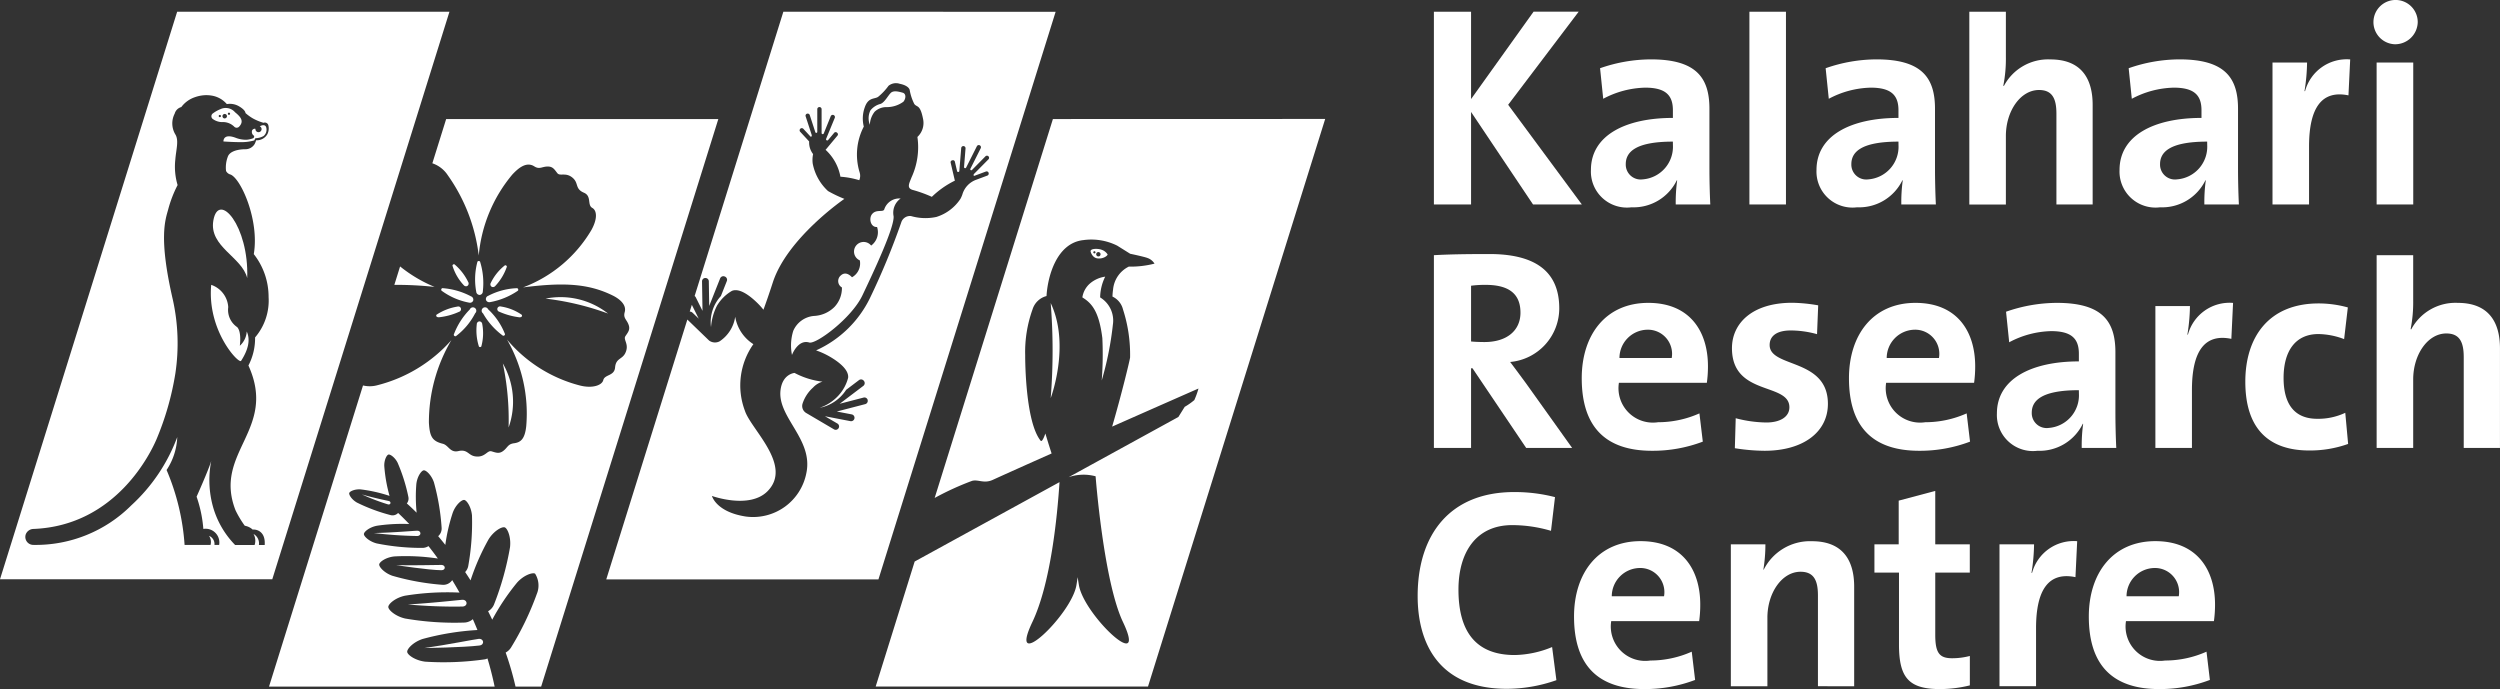 <svg xmlns="http://www.w3.org/2000/svg" width="148" height="40.794" viewBox="0 0 148 40.794"><rect x="0" y="0" width="148" height="40.794" fill="#333333" stroke="none"/><g transform="translate(-803 -4269)"><g transform="translate(742.872 4211.457)"><g transform="translate(144.053 57.543)"><path d="M382.627,71.539l-3.668-5.477v5.477h-2.2V60.128h2.2V65.3l3.7-5.173h2.671l-4.175,5.511,4.361,5.9Z" transform="translate(-375.797 -59.435)" fill="#fff"/><path d="M416.45,79.245a9.579,9.579,0,0,1,.085-1.42l-.017-.017a2.849,2.849,0,0,1-2.688,1.606,2.132,2.132,0,0,1-2.4-2.214c0-2.012,1.995-3.077,4.852-3.077v-.457c0-.879-.423-1.335-1.64-1.335a5.514,5.514,0,0,0-2.485.659l-.186-1.809a9.183,9.183,0,0,1,3.009-.524c2.7,0,3.465,1.1,3.465,2.924v3.5c0,.676.017,1.471.051,2.164Zm-.169-3.719c-2.282,0-2.789.659-2.789,1.335a.883.883,0,0,0,1,.9,1.937,1.937,0,0,0,1.792-2.028Z" transform="translate(-401.172 -67.142)" fill="#fff"/><path d="M446.423,71.539V60.128h2.164V71.539Z" transform="translate(-426.783 -59.435)" fill="#fff"/><path d="M466.26,79.245a9.576,9.576,0,0,1,.084-1.42l-.017-.017a2.849,2.849,0,0,1-2.688,1.606,2.132,2.132,0,0,1-2.4-2.214c0-2.012,1.995-3.077,4.852-3.077v-.457c0-.879-.423-1.335-1.64-1.335a5.515,5.515,0,0,0-2.485.659l-.186-1.809a9.18,9.18,0,0,1,3.009-.524c2.7,0,3.465,1.1,3.465,2.924v3.5c0,.676.017,1.471.051,2.164Zm-.169-3.719c-2.282,0-2.789.659-2.789,1.335a.882.882,0,0,0,1,.9,1.937,1.937,0,0,0,1.792-2.028Z" transform="translate(-437.627 -67.142)" fill="#fff"/><path d="M500.139,71.539V66.163c0-.879-.237-1.4-1.031-1.4-1.1,0-1.961,1.251-1.961,2.722v4.057h-2.164V60.128h2.164V62.8a8.218,8.218,0,0,1-.152,1.708l.034.017a2.962,2.962,0,0,1,2.755-1.572c1.893,0,2.5,1.217,2.5,2.688v5.9Z" transform="translate(-462.324 -59.435)" fill="#fff"/><path d="M533.177,79.245a9.572,9.572,0,0,1,.084-1.42l-.017-.017a2.849,2.849,0,0,1-2.688,1.606,2.132,2.132,0,0,1-2.4-2.214c0-2.012,1.995-3.077,4.851-3.077v-.457c0-.879-.422-1.335-1.64-1.335a5.515,5.515,0,0,0-2.485.659l-.186-1.809a9.18,9.18,0,0,1,3.009-.524c2.7,0,3.465,1.1,3.465,2.924v3.5c0,.676.017,1.471.051,2.164Zm.166-3.719c-2.282,0-2.789.659-2.789,1.335a.882.882,0,0,0,1,.9,1.937,1.937,0,0,0,1.792-2.028Z" transform="translate(-486.604 -67.142)" fill="#fff"/><path d="M566.428,72.76c-1.555-.321-2.333.693-2.333,3.026v3.432h-2.164v-8.4h2.046a11.14,11.14,0,0,1-.152,1.69h.034a2.553,2.553,0,0,1,2.671-1.876Z" transform="translate(-511.324 -67.114)" fill="#fff"/><path d="M585.314,60.163a1.311,1.311,0,1,1,1.352-1.319A1.339,1.339,0,0,1,585.314,60.163Zm-1.082,9.483v-8.4H586.4v8.4Z" transform="translate(-527.461 -57.543)" fill="#fff"/><path d="M382.221,125.116l-3.178-4.716h-.084v4.716h-2.2v-11.41c.9-.051,1.961-.068,3.28-.068,2.518,0,4.141.879,4.141,3.212a3.19,3.19,0,0,1-2.907,3.178c.321.423.642.862.93,1.251l2.739,3.837Zm-2.4-9.653a6.229,6.229,0,0,0-.862.051v3.3c.152.017.457.034.795.034,1.319,0,2.13-.676,2.13-1.741C381.883,116,381.207,115.463,379.821,115.463Z" transform="translate(-375.797 -98.599)" fill="#fff"/><path d="M416.813,129.154h-5.206a2.037,2.037,0,0,0,2.316,2.333,6.019,6.019,0,0,0,2.451-.524l.2,1.673a8.347,8.347,0,0,1-3.009.541c-2.671,0-4.158-1.335-4.158-4.294,0-2.569,1.42-4.462,3.939-4.462,2.451,0,3.533,1.673,3.533,3.753A7,7,0,0,1,416.813,129.154Zm-3.533-3.144a1.68,1.68,0,0,0-1.64,1.673h3.094A1.429,1.429,0,0,0,413.28,126.01Z" transform="translate(-399.693 -106.491)" fill="#fff"/><path d="M444.5,133.177a11.51,11.51,0,0,1-1.758-.152l.051-1.775a7.417,7.417,0,0,0,1.809.253c.828,0,1.369-.338,1.369-.9,0-1.488-3.4-.642-3.4-3.5,0-1.471,1.2-2.688,3.567-2.688a9.651,9.651,0,0,1,1.538.152l-.068,1.707a5.862,5.862,0,0,0-1.555-.22c-.845,0-1.251.338-1.251.862,0,1.369,3.449.761,3.449,3.482C448.251,132.062,446.8,133.177,444.5,133.177Z" transform="translate(-423.964 -106.491)" fill="#fff"/><path d="M475.825,129.154h-5.207a2.037,2.037,0,0,0,2.316,2.333,6.02,6.02,0,0,0,2.451-.524l.2,1.673a8.347,8.347,0,0,1-3.009.541c-2.671,0-4.158-1.335-4.158-4.294,0-2.569,1.42-4.462,3.939-4.462,2.451,0,3.533,1.673,3.533,3.753A7,7,0,0,1,475.825,129.154Zm-3.533-3.144a1.68,1.68,0,0,0-1.64,1.673h3.094A1.429,1.429,0,0,0,472.292,126.01Z" transform="translate(-442.884 -106.491)" fill="#fff"/><path d="M506.1,133.008a9.568,9.568,0,0,1,.084-1.42l-.017-.017a2.849,2.849,0,0,1-2.688,1.606,2.133,2.133,0,0,1-2.4-2.214c0-2.012,1.995-3.077,4.852-3.077v-.456c0-.879-.423-1.336-1.64-1.336a5.51,5.51,0,0,0-2.485.66l-.186-1.809a9.182,9.182,0,0,1,3.009-.524c2.7,0,3.465,1.1,3.465,2.924v3.5c0,.676.017,1.471.051,2.164Zm-.169-3.418c-2.282,0-2.789.66-2.789,1.335a.883.883,0,0,0,1,.9,1.937,1.937,0,0,0,1.792-2.029Z" transform="translate(-466.787 -106.491)" fill="#fff"/><path d="M540.57,126.523c-1.555-.321-2.333.693-2.333,3.026v3.432h-2.164v-8.4h2.046a11.14,11.14,0,0,1-.152,1.69H538a2.552,2.552,0,0,1,2.671-1.876Z" transform="translate(-492.399 -106.463)" fill="#fff"/><path d="M559.714,133.252c-2.333,0-3.787-1.217-3.787-4.074,0-2.62,1.369-4.632,4.345-4.632a6.533,6.533,0,0,1,1.724.237l-.22,1.876a4.428,4.428,0,0,0-1.521-.3c-1.369,0-2.063,1.014-2.063,2.6,0,1.437.558,2.417,1.995,2.417a3.775,3.775,0,0,0,1.657-.355l.169,1.843A6.706,6.706,0,0,1,559.714,133.252Z" transform="translate(-506.929 -106.583)" fill="#fff"/><path d="M590.081,125.3v-5.376c0-.879-.237-1.4-1.031-1.4-1.1,0-1.961,1.251-1.961,2.721V125.3h-2.164V113.89h2.164v2.671a8.221,8.221,0,0,1-.152,1.707l.034.017a2.962,2.962,0,0,1,2.755-1.572c1.893,0,2.5,1.217,2.5,2.688v5.9Z" transform="translate(-528.153 -98.783)" fill="#fff"/><path d="M378.441,177.843c-3.989,0-5.274-2.654-5.274-5.494,0-3.617,1.894-6.153,5.714-6.153a9.467,9.467,0,0,1,2.417.3l-.237,1.995a8.133,8.133,0,0,0-2.3-.338c-2.13,0-3.178,1.606-3.178,3.82,0,2.485,1.031,3.871,3.33,3.871a6.032,6.032,0,0,0,2.214-.473l.254,1.961A8.854,8.854,0,0,1,378.441,177.843Z" transform="translate(-373.167 -137.066)" fill="#fff"/><path d="M415.113,181.774h-5.206a2.037,2.037,0,0,0,2.316,2.333,6.018,6.018,0,0,0,2.451-.524l.2,1.673a8.342,8.342,0,0,1-3.009.541c-2.671,0-4.159-1.335-4.159-4.294,0-2.569,1.42-4.463,3.939-4.463,2.451,0,3.533,1.673,3.533,3.753A6.96,6.96,0,0,1,415.113,181.774Zm-3.533-3.144a1.68,1.68,0,0,0-1.64,1.673h3.094A1.429,1.429,0,0,0,411.58,178.63Z" transform="translate(-398.448 -145.004)" fill="#fff"/><path d="M447.48,185.628v-5.376c0-.879-.237-1.4-1.031-1.4-1.1,0-1.961,1.251-1.961,2.721v4.057h-2.164v-8.4h2.046a9.27,9.27,0,0,1-.119,1.487l.017.017a3.068,3.068,0,0,1,2.857-1.69c1.893,0,2.5,1.217,2.5,2.688v5.9Z" transform="translate(-423.783 -145.004)" fill="#fff"/><path d="M477.918,177.676c-1.859,0-2.434-.676-2.434-2.637v-4.26H474.03v-1.673h1.437v-2.586l2.164-.575v3.161h2.045v1.673h-2.045v3.685c0,1.082.253,1.386,1,1.386a4.138,4.138,0,0,0,1.048-.135v1.741A7.481,7.481,0,0,1,477.918,177.676Z" transform="translate(-446.989 -136.882)" fill="#fff"/><path d="M506.144,179.143c-1.555-.321-2.333.693-2.333,3.026V185.6h-2.164v-8.4h2.046a11.139,11.139,0,0,1-.152,1.69h.034a2.553,2.553,0,0,1,2.671-1.876Z" transform="translate(-467.202 -144.976)" fill="#fff"/><path d="M528.781,181.774h-5.206a2.037,2.037,0,0,0,2.316,2.333,6.018,6.018,0,0,0,2.451-.524l.2,1.673a8.339,8.339,0,0,1-3.009.541c-2.671,0-4.158-1.335-4.158-4.294,0-2.569,1.42-4.463,3.939-4.463,2.451,0,3.533,1.673,3.533,3.753A6.966,6.966,0,0,1,528.781,181.774Zm-3.533-3.144a1.68,1.68,0,0,0-1.64,1.673H526.7A1.429,1.429,0,0,0,525.248,178.63Z" transform="translate(-481.642 -145.004)" fill="#fff"/></g><g transform="translate(60.128 58.236)"><g transform="translate(35.886)"><g transform="translate(10.945 4.715)"><path d="M253.259,77.8c-.168.155-.369.57-.613.658a1.117,1.117,0,0,0-.6.384,1.063,1.063,0,0,0-.035.853,1.334,1.334,0,0,1,.286-.774,1,1,0,0,1,.694-.272A1.661,1.661,0,0,0,254,78.328c.154-.193.165-.475-.047-.533S253.427,77.647,253.259,77.8Z" transform="translate(-247.347 -77.716)" fill="#fff"/><path d="M241.294,101.359a.937.937,0,0,0-.973.654c-.079.175-.48-.033-.723.276-.2.25-.083.785.3.757a.979.979,0,0,1-.35,1.1.569.569,0,1,0-.671.877.936.936,0,0,1-.464,1s-.332-.408-.656-.112a.433.433,0,0,0,.061.714,1.636,1.636,0,0,1-.441,1.153,1.833,1.833,0,0,1-1.187.532,1.465,1.465,0,0,0-1.252.883,2.869,2.869,0,0,0-.077,1.428s.348-.94,1.023-.736c.4.12,2.5-1.432,3.145-2.787s1.925-4.07,1.846-4.7A1.028,1.028,0,0,1,241.294,101.359Z" transform="translate(-234.807 -95.016)" fill="#fff"/></g><g transform="translate(0)"><path d="M212.97,125.675l-.408-.821-.124.4a.227.227,0,0,1,.162.064Z" transform="translate(-207.491 -107.501)" fill="#fff"/><path d="M204.471,60.128l-5.253,16.831a.2.2,0,0,1,.066.073l.4.805-.028-1.745a.2.2,0,0,1,.191-.2h.011a.2.2,0,0,1,.2.191l.023,1.466.647-1.633a.205.205,0,0,1,.265-.115l.017.007a.205.205,0,0,1,.115.265l-.352.888a2.283,2.283,0,0,0-.585,1.839,3.328,3.328,0,0,1,.37-1.3l0,.005a2.466,2.466,0,0,1,.868-.85c.432-.182,1.047.261,1.535.745a4.362,4.362,0,0,1,.331.371c.127-.345.318-.883.555-1.616.851-2.631,4.235-4.945,4.237-4.947a7.558,7.558,0,0,1-.969-.463,2.977,2.977,0,0,1-.907-1.63,1.7,1.7,0,0,1,.023-.558,1.113,1.113,0,0,1-.233-.748l-.53-.572a.128.128,0,1,1,.188-.174l.419.453c.04.042.1-.019.071-.1l-.356-1.093a.125.125,0,0,1,.08-.157l.006,0a.125.125,0,0,1,.157.08l.331,1.016a.059.059,0,0,0,.115-.018V65.9a.128.128,0,1,1,.256,0v1.415h0a.066.066,0,0,0,.127.021l.414-1.022a.128.128,0,0,1,.238.1L207,67.662a.07.07,0,0,0,.123.061l.357-.427a.113.113,0,0,1,.158-.014l.024.02a.113.113,0,0,1,.014.158l-.707.847.023.017a2.859,2.859,0,0,1,.857,1.572,5.021,5.021,0,0,1,1.115.207.665.665,0,0,0,.022-.464h0a3.586,3.586,0,0,1,.247-2.71,1.944,1.944,0,0,1,.05-1.118c.208-.63.571-.494.794-.64a3.421,3.421,0,0,0,.619-.656.7.7,0,0,1,.669-.118c.306.059.538.193.584.36a2.9,2.9,0,0,0,.274.834c.159.214.35.007.523.911a1.126,1.126,0,0,1-.339,1.04,4.273,4.273,0,0,1-.346,2.389h0c-.14.365-.319.654.1.757a7.741,7.741,0,0,1,1.1.4,5.3,5.3,0,0,1,1.336-.945l.027-.011-.25-1.068a.113.113,0,0,1,.084-.135l.031-.007a.113.113,0,0,1,.135.084l.127.542a.069.069,0,0,0,.138,0L215,68.2a.128.128,0,0,1,.256.021l-.089,1.1a.066.066,0,0,0,.123.038h0l.636-1.265a.128.128,0,0,1,.229.115l-.609,1.213a.059.059,0,0,0,.1.067l.789-.8a.126.126,0,0,1,.178,0l0,0a.126.126,0,0,1,0,.178l-.847.856c-.058.06-.036.139.02.119l.676-.253a.124.124,0,0,1,.159.072l0,.009a.124.124,0,0,1-.072.159l-.666.249,0,0a1.317,1.317,0,0,0-.817.877v0a1.6,1.6,0,0,1-.114.255,2.648,2.648,0,0,1-1.421,1.068,3.081,3.081,0,0,1-1.5-.051.538.538,0,0,0-.578.367,42.709,42.709,0,0,1-1.854,4.484,6.528,6.528,0,0,1-3.191,3.1,4.618,4.618,0,0,1,.768.345c.6.341,1.188.816,1.128,1.281a2.463,2.463,0,0,1-.588,1.064l0,0a2.693,2.693,0,0,1-1.1.711,2.435,2.435,0,0,0,1.574-1.068l.758-.573a.205.205,0,0,1,.286.04l.011.014a.205.205,0,0,1-.04.287l-1.4,1.06,1.419-.369a.2.2,0,0,1,.238.139l0,.011a.2.2,0,0,1-.139.238l-1.688.439.883.17a.2.2,0,1,1-.077.4l-1.51-.291.731.427a.2.2,0,1,1-.2.346l-1.64-.965a.48.48,0,0,1-.213-.56,2.174,2.174,0,0,1,.619-.945,1.247,1.247,0,0,1,.56-.35,4.682,4.682,0,0,1-1.654-.516s-.712.051-.83,1.011c-.2,1.618,1.946,2.906,1.53,4.908a3.212,3.212,0,0,1-3.591,2.581c-1.759-.271-2-1.218-2-1.218s2.209.8,3.282-.271c1.523-1.523-.967-3.663-1.329-4.768a4.239,4.239,0,0,1,.5-3.947,2.383,2.383,0,0,1-1.076-1.623,2.112,2.112,0,0,1-.925,1.457.591.591,0,0,1-.622-.049l-1.286-1.242-4.8,15.382H210.1l10.489-33.6Z" transform="translate(-193.982 -60.128)" fill="#fff"/><path d="M241.747,147.776l.016,0a.111.111,0,0,1,0-.012Z" transform="translate(-228.941 -124.271)" fill="#fff"/></g></g><path d="M70.616,60.128l-10.488,33.6H76.247l10.489-33.6Zm2.894,9.427a.407.407,0,0,0,.265.212c.62.246,1.718,2.712,1.377,4.712a4.094,4.094,0,0,1,.877,2.538,3.356,3.356,0,0,1-.8,2.393,3.481,3.481,0,0,1-.394,1.663c1.735,3.819-2.105,5.127-.765,8.568a5.9,5.9,0,0,0,.549.918.932.932,0,0,1,.469.229c.169-.026.772.058.71.91h-.344a.635.635,0,0,0-.318-.652.792.792,0,0,1,.064.652H74.047a5.288,5.288,0,0,1-1.364-2.472,5.908,5.908,0,0,1-.049-2.506c-.162.549-.868,2.119-.868,2.119a7.581,7.581,0,0,1,.4,1.909.814.814,0,0,1,.935.949h-.277a.524.524,0,0,0-.323-.541.644.644,0,0,1,.09.54H71.056a13.626,13.626,0,0,0-1.066-4.436,3.8,3.8,0,0,0,.632-1.951A10.368,10.368,0,0,1,67.9,89.353a8,8,0,0,1-5.8,2.34.472.472,0,0,1-.446-.628.5.5,0,0,1,.465-.317c4.95-.2,6.987-4.64,7.271-5.3a16.952,16.952,0,0,0,1.12-3.908,11.984,11.984,0,0,0-.149-4.359c-.854-3.693-.443-4.734-.275-5.351a7.014,7.014,0,0,1,.556-1.439,3.8,3.8,0,0,1-.135-1.506c.043-.58.218-1.12.012-1.475a1.262,1.262,0,0,1-.049-1.249.556.556,0,0,1,.391-.388,1.673,1.673,0,0,1,.811-.586,2.082,2.082,0,0,1,.643-.119,1.992,1.992,0,0,1,.424.041,1.54,1.54,0,0,1,.526.226,1.6,1.6,0,0,1,.292.262,1.075,1.075,0,0,1,.691.114c.178.1.4.262.413.416l.005,0s0-.006,0,0a.056.056,0,0,1,0,.006,2.733,2.733,0,0,0,.44.316,3.048,3.048,0,0,0,.623.256.212.212,0,0,1,.283.137.764.764,0,0,1-.053.533.719.719,0,0,1-.668.364,1.284,1.284,0,0,1-.088.222.638.638,0,0,1-.562.309s-.871-.018-1.029.448A1.787,1.787,0,0,0,73.51,69.555Z" transform="translate(-60.128 -60.128)" fill="#fff"/><path d="M108.207,81.636a.728.728,0,0,0-.872-.179,1.891,1.891,0,0,0-.426.238.206.206,0,0,0-.042.322.942.942,0,0,0,.647.2.953.953,0,0,1,.656.284.2.2,0,0,0,.281-.013C108.763,82.156,108.529,81.9,108.207,81.636Zm-.9.291a.066.066,0,1,1,.066-.066A.066.066,0,0,1,107.305,81.927Zm.289.076a.133.133,0,1,1,.133-.133A.133.133,0,0,1,107.595,82Zm.252-.212a.066.066,0,1,1,.066-.066A.066.066,0,0,1,107.846,81.791Z" transform="translate(-94.293 -75.684)" fill="#fff"/><path d="M111.6,85.25a.182.182,0,1,1-.255.166c0-.059-.213-.005-.21.139a.261.261,0,0,0,.126.255.122.122,0,0,1-.05.146,1.352,1.352,0,0,1-.392.091h-.024a1.7,1.7,0,0,1-.636-.123c-.647-.235-.709.1-.709.224,0,0,.621.042.961.038a2.8,2.8,0,0,0,.865-.1l.068-.131a1.01,1.01,0,0,0,.484-.131.487.487,0,0,0,.168-.447C111.953,85.037,111.6,85.25,111.6,85.25Z" transform="translate(-96.223 -78.466)" fill="#fff"/><g transform="translate(12.481 11.714)"><path d="M109.174,107.879c.111-3.093-1.7-5.176-2.005-3.409C106.9,106.023,108.869,106.623,109.174,107.879Z" transform="translate(-107.02 -103.822)" fill="#fff"/><path d="M108.243,122.947a1.23,1.23,0,0,1-.529-1.184,1.49,1.49,0,0,0-1.008-1.319c-.252,2.717,1.637,4.7,1.768,4.5.613-.946.449-1.485.335-1.739a1.229,1.229,0,0,1-.41.845S108.519,123.238,108.243,122.947Z" transform="translate(-106.683 -115.988)" fill="#fff"/></g><g transform="translate(15.925 6.354)"><g transform="translate(7.424 8.405)"><path d="M149.6,117.586a8.3,8.3,0,0,1-2.043-1.212l-.34,1.091A21.053,21.053,0,0,1,149.6,117.586Z" transform="translate(-147.221 -116.053)" fill="#fff"/><g transform="translate(2.772)"><g transform="translate(2.019)"><path d="M165.343,117.186a.206.206,0,0,1-.2-.193,3.99,3.99,0,0,1,.072-1.775.1.1,0,0,1,.077-.04h0a.1.1,0,0,1,.077.035,4.252,4.252,0,0,1,.164,1.765.206.206,0,0,1-.188.209Z" transform="translate(-165.09 -115.178)" fill="#fff"/></g><g transform="translate(2.643 1.592)"><path d="M167.618,121.962a.2.2,0,0,1-.191-.125.2.2,0,0,1,.124-.25,3.986,3.986,0,0,1,1.717-.455.1.1,0,0,1,.061.062.1.1,0,0,1-.01.084,4.248,4.248,0,0,1-1.637.677A.3.3,0,0,1,167.618,121.962Z" transform="translate(-167.417 -121.116)" fill="#fff"/></g><g transform="translate(0 1.592)"><path d="M159.266,121.993a.274.274,0,0,1-.062-.007,3.987,3.987,0,0,1-1.628-.71.1.1,0,0,1-.01-.087h0a.1.1,0,0,1,.06-.06,4.256,4.256,0,0,1,1.7.487.206.206,0,0,1,.127.251A.2.2,0,0,1,159.266,121.993Z" transform="translate(-157.561 -121.115)" fill="#fff"/></g><g transform="translate(0.74 2.783)"><path d="M160.421,127.231a.1.1,0,0,1-.058-.018.1.1,0,0,1-.04-.075,4.247,4.247,0,0,1,.951-1.495.2.2,0,1,1,.318.226,3.988,3.988,0,0,1-1.144,1.359A.128.128,0,0,1,160.421,127.231Z" transform="translate(-160.322 -125.56)" fill="#fff"/></g><g transform="translate(2.434 2.783)"><path d="M167.883,127.2l-.022,0a4.252,4.252,0,0,1-1.18-1.322.2.2,0,1,1,.3-.245,3.986,3.986,0,0,1,1,1.471.1.1,0,0,1-.038.078h0A.1.1,0,0,1,167.883,127.2Z" transform="translate(-166.64 -125.559)" fill="#fff"/></g></g><g transform="translate(2.476 0.193)"><g transform="translate(3.208 0.059)"><path d="M168.574,117.41a.152.152,0,0,1-.086-.026.168.168,0,0,1-.042-.226,2.937,2.937,0,0,1,.834-1.036.092.092,0,0,1,.078.013h0a.091.091,0,0,1,.038.066,3.137,3.137,0,0,1-.682,1.138A.186.186,0,0,1,168.574,117.41Z" transform="translate(-168.422 -116.118)" fill="#fff"/></g><g transform="translate(3.616 2.497)"><path d="M171.252,125.854a4.179,4.179,0,0,1-1.192-.33.162.162,0,1,1,.094-.31,2.937,2.937,0,0,1,1.236.491.093.093,0,0,1,.011.078h0a.092.092,0,0,1-.052.056A.249.249,0,0,1,171.252,125.854Z" transform="translate(-169.943 -125.211)" fill="#fff"/></g><g transform="translate(0.96)"><path d="M160.838,117.2a.183.183,0,0,1-.139-.069,2.937,2.937,0,0,1-.664-1.153.093.093,0,0,1,.04-.068h0a.092.092,0,0,1,.076-.012,3.142,3.142,0,0,1,.814,1.048.169.169,0,0,1-.04.228A.152.152,0,0,1,160.838,117.2Z" transform="translate(-160.034 -115.897)" fill="#fff"/></g><g transform="translate(0 2.501)"><path d="M156.618,125.861a.275.275,0,0,1-.106-.016.09.09,0,0,1-.043-.133,3.141,3.141,0,0,1,1.236-.482.162.162,0,1,1,.1.308A3.822,3.822,0,0,1,156.618,125.861Z" transform="translate(-156.455 -125.225)" fill="#fff"/></g><g transform="translate(2.389 3.38)"><path d="M165.574,130.028a.092.092,0,0,1-.068-.031,3.141,3.141,0,0,1-.128-1.32.169.169,0,0,1,.155-.171.171.171,0,0,1,.168.157,2.941,2.941,0,0,1-.055,1.329.093.093,0,0,1-.07.036h0Z" transform="translate(-165.367 -128.505)" fill="#fff"/></g></g></g><path d="M130.016,83.828l-.818,2.62a1.765,1.765,0,0,1,.92.716,10.32,10.32,0,0,1,1.827,4.745,8.647,8.647,0,0,1,1.992-4.8c.264-.277.787-.812,1.3-.477.314.2.456,0,.806.008.295,0,.392.186.555.393s.534-.094.955.32c.3.3.1.617.619.837.473.2.181.725.495.9.247.135.343.585-.048,1.3a7.944,7.944,0,0,1-4.049,3.405c2.4-.308,3.867-.227,5.3.477.346.169.851.521.714.994-.1.36.136.436.242.769.089.281-.056.43-.2.649s.254.478-.01,1.008c-.188.379-.555.289-.6.847-.046.512-.615.4-.7.748-.072.294-.625.513-1.4.311a8.369,8.369,0,0,1-4.3-2.717,8.763,8.763,0,0,1,1.14,5.131c-.083.782-.345.96-.724,1.01s-.372.264-.657.468c-.24.171-.427.08-.68.008s-.376.389-.961.3c-.418-.062-.446-.439-.993-.313-.5.115-.58-.348-.927-.434-.634-.158-.773-.437-.82-1.254a9.55,9.55,0,0,1,1.333-4.882,8.69,8.69,0,0,1-4.364,2.666,1.713,1.713,0,0,1-.87.019l-5.564,17.827h13.356c-.12-.578-.263-1.134-.424-1.668a.5.5,0,0,1-.164.056,17.185,17.185,0,0,1-3.521.137c-.594-.071-1.047-.4-1.066-.576s.351-.584.914-.768a15.82,15.82,0,0,1,3.243-.53c-.088-.218-.179-.432-.272-.642a.82.82,0,0,1-.488.2,17.179,17.179,0,0,1-3.516-.238c-.583-.133-1-.51-1-.686s.412-.544.991-.666a15.616,15.616,0,0,1,3.224-.184c-.142-.256-.287-.5-.432-.738a.636.636,0,0,1-.587.277,14.62,14.62,0,0,1-2.954-.534c-.481-.168-.8-.527-.78-.676s.4-.421.9-.47a12.7,12.7,0,0,1,2.571.125c-.105-.147-.21-.29-.314-.426-.081-.106-.162-.211-.242-.31a.655.655,0,0,1-.344.106,13.309,13.309,0,0,1-2.72-.264c-.449-.117-.762-.418-.758-.555s.331-.412.783-.494a10.093,10.093,0,0,1,1.9-.1c-.262-.275-.487-.495-.658-.655a.448.448,0,0,1-.449.126,10.317,10.317,0,0,1-1.985-.739c-.313-.177-.488-.465-.458-.567s.331-.243.685-.214a8.7,8.7,0,0,1,1.7.384,8.918,8.918,0,0,1-.312-1.775c-.01-.356.147-.648.249-.673s.382.165.542.487a10.327,10.327,0,0,1,.636,2.021.462.462,0,0,1-.092.387s.221.19.581.548a9.376,9.376,0,0,1-.018-1.692c.05-.456.3-.8.438-.816s.459.278.606.718a13.3,13.3,0,0,1,.454,2.695.6.6,0,0,1-.205.484c.137.162.279.336.423.517a10.615,10.615,0,0,1,.44-1.906c.173-.473.533-.776.681-.755s.416.417.458.925a14.621,14.621,0,0,1-.223,2.993.713.713,0,0,1-.182.35q.16.24.32.492a13.633,13.633,0,0,1,1.065-2.425c.309-.5.793-.77.958-.711s.383.576.314,1.17a17.178,17.178,0,0,1-.948,3.394.81.81,0,0,1-.351.4q.125.246.245.5a13.586,13.586,0,0,1,1.469-2.192c.392-.443.916-.619,1.068-.533a1.312,1.312,0,0,1,.1,1.207,17.177,17.177,0,0,1-1.529,3.175.868.868,0,0,1-.313.289,18.516,18.516,0,0,1,.584,2.016h1.517l10.489-33.6Z" transform="translate(-119.528 -83.828)" fill="#fff"/><g transform="translate(5.495 22.222)"><path d="M150.2,190.27a29.74,29.74,0,0,0,3.241.124c.335-.026.286-.41-.018-.4C153.222,190.009,151.5,190.2,150.2,190.27Z" transform="translate(-147.473 -183.756)" fill="#fff"/><path d="M147.654,182.289s1.9.293,2.668.3c.266,0,.253-.3.012-.313C150.173,182.267,148.736,182.318,147.654,182.289Z" transform="translate(-145.608 -178.101)" fill="#fff"/><path d="M153.83,199.155s2.29-.034,3.255-.15c.334-.04.269-.421-.035-.394C156.848,198.629,155.152,198.966,153.83,199.155Z" transform="translate(-150.128 -190.059)" fill="#fff"/><path d="M142.707,174.873a24.943,24.943,0,0,0,2.559.176c.266-.011.239-.316,0-.314C145.1,174.738,143.788,174.852,142.707,174.873Z" transform="translate(-141.987 -172.586)" fill="#fff"/><path d="M140.023,166.715a12.5,12.5,0,0,0,1.55.591c.168.038.2-.157.051-.2C141.523,167.085,140.677,166.91,140.023,166.715Z" transform="translate(-140.023 -166.715)" fill="#fff"/></g><path d="M171.157,137.791a4.548,4.548,0,0,1,.342,3.794A16.168,16.168,0,0,0,171.157,137.791Z" transform="translate(-157.315 -123.324)" fill="#fff"/><path d="M180.6,123.322a16.157,16.157,0,0,1,3.7.885,4.548,4.548,0,0,0-3.7-.885" transform="translate(-164.228 -112.691)" fill="#fff"/></g><g transform="translate(51.843 6.354)"><g transform="translate(10.358 9.331)"><path d="M292.137,124.459a35.173,35.173,0,0,1,0,5.628S293.321,126.96,292.137,124.459Z" transform="translate(-292.137 -122.897)" fill="#fff"/><path d="M300.485,118.632a2.878,2.878,0,0,0-.3,1.229,1.6,1.6,0,0,1,.755,1.61,18.945,18.945,0,0,1-.661,3.306,20.4,20.4,0,0,0,.037-2.507c-.2-1.623-.652-2.082-1.183-2.41a1.359,1.359,0,0,1,.455-.828A1.767,1.767,0,0,1,300.485,118.632Z" transform="translate(-297.258 -118.632)" fill="#fff"/></g><path d="M263.99,83.828l-7,22.432a16.824,16.824,0,0,1,2.2-1.007c.361-.114.708.179,1.238-.063.837-.382,2.094-.944,3.485-1.564-.124-.379-.248-.777-.369-1.182-.1.289-.211.515-.283.424-.893-1.117-.912-4.689-.912-5.047a7.462,7.462,0,0,1,.434-2.72,1.172,1.172,0,0,1,.829-.794c.06-1.087.567-3.138,2.182-3.312a3.437,3.437,0,0,1,2,.327l.771.482s.843.175,1.04.256a.789.789,0,0,1,.4.328,5.731,5.731,0,0,1-1.524.177,1.682,1.682,0,0,0-.929,1.353,3.579,3.579,0,0,0-.036.42,1.142,1.142,0,0,1,.624.763,8.7,8.7,0,0,1,.419,2.849c-.042.261-.505,2.173-1.062,4.086,2.737-1.211,5.111-2.255,5.111-2.255a4.524,4.524,0,0,1-.246.685,3.816,3.816,0,0,1-.57.4l-.374.6-6.5,3.566a2.72,2.72,0,0,1,1.6-.054c0,.006.473,6.215,1.62,8.627,1.514,3.184-2.323-.418-2.61-2.193-.022-.133-.046-.29-.072-.463-.026.173-.05.33-.072.463-.287,1.775-4.124,5.377-2.61,2.193,1.087-2.286,1.474-6.233,1.607-8.282l-8.575,4.7-2.308,7.4H269.62l10.489-33.6Z" transform="translate(-253.501 -83.828)" fill="#fff"/></g></g><path d="M301.587,112.546c-.227-.08-.679-.076-.644.107,0,0,.081.37.413.408.358.041.6-.176.594-.235A.677.677,0,0,0,301.587,112.546Zm-.42.219a.065.065,0,1,1,.066-.065A.065.065,0,0,1,301.167,112.765Zm.281.171a.129.129,0,1,1,.076-.166A.129.129,0,0,1,301.448,112.936Z" transform="translate(-176.251 -40.22)" fill="#fff"/></g></g></svg>